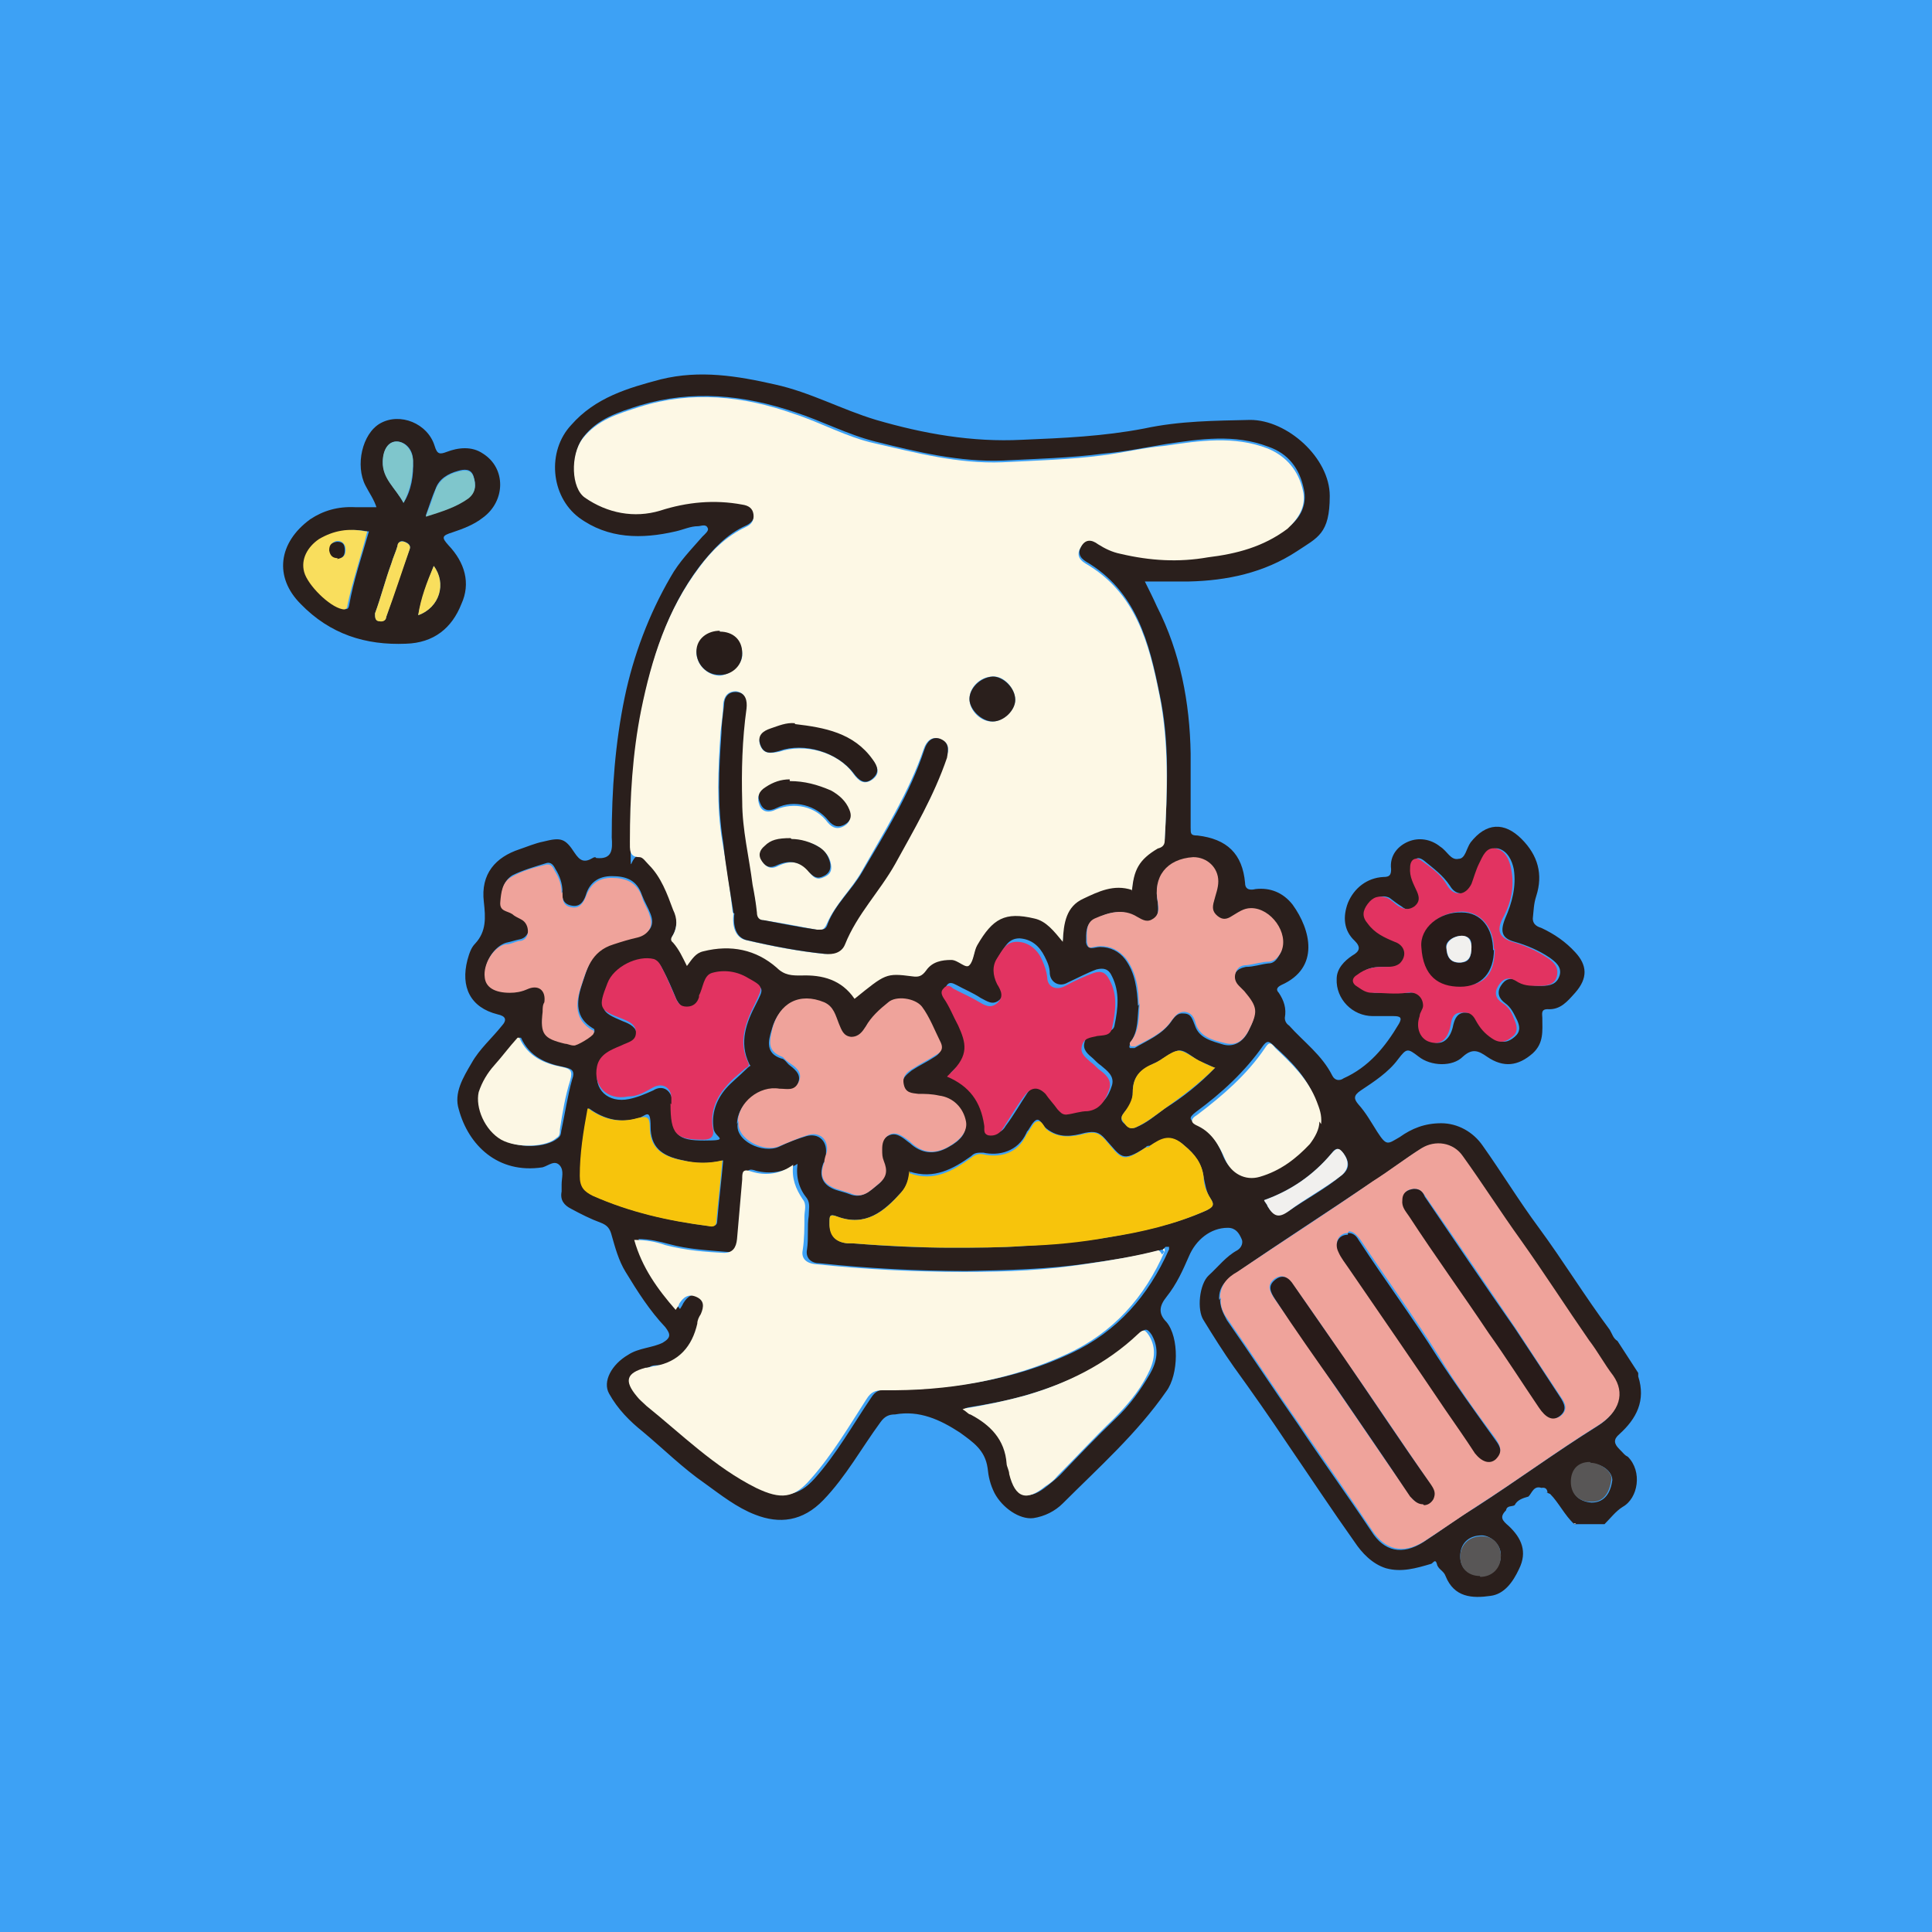 <?xml version="1.0" encoding="UTF-8"?>
<svg id="_レイヤー_1" data-name=" レイヤー 1" xmlns="http://www.w3.org/2000/svg" version="1.1" viewBox="0 0 223.6 223.6">
  <rect x="0" y="0" width="223.6" height="223.6" fill="#333333" stroke="none"/>
  <defs>
    <style>
      .cls-1 {
        fill: #281b19;
      }

      .cls-1, .cls-2, .cls-3, .cls-4, .cls-5, .cls-6, .cls-7, .cls-8, .cls-9, .cls-10, .cls-11, .cls-12, .cls-13, .cls-14, .cls-15 {
        stroke-width: 0px;
      }

      .cls-2 {
        fill: #fcf7e4;
      }

      .cls-3 {
        fill: #e23361;
      }

      .cls-4 {
        fill: #7fc6cc;
      }

      .cls-5 {
        fill: #fdf8e5;
      }

      .cls-6 {
        fill: #f7c40c;
      }

      .cls-7 {
        fill: none;
      }

      .cls-8 {
        fill: #d7cfd5;
      }

      .cls-9 {
        fill: #2a201d;
      }

      .cls-10 {
        fill: #f9de5d;
      }

      .cls-11 {
        fill: #585656;
      }

      .cls-12 {
        fill: #f1f0ee;
      }

      .cls-13 {
        fill: #2a1f1c;
      }

      .cls-14 {
        fill: #281d1a;
      }

      .cls-16 {
        fill: #3da1f5;
        stroke: #3da1f5;
        stroke-miterlimit: 10;
        stroke-width: 3px;
      }

      .cls-15 {
        fill: #efa39b;
      }
    </style>
  </defs>
  <rect class="cls-16" x="1.5" y="1.5" width="220.6" height="220.6"/>
  <g id="save05_free_画像" data-name="save05 free 画像">
    <g>
      <rect class="cls-7" x="31.8" y="34.6" width="158.8" height="158.8"/>
      <g>
        <path class="cls-13" d="M179.1,172.8c0-.4-.2-.7-.7-.6-.9-.3-1.1.6-1.5,1h0c-.7.2-1.3.4-1.6,1h0c-.3.2-.9,0-1,.6-.8.8-.4,1.2.3,1.8,1.5,1.4,2.2,3,1.2,5-.7,1.5-1.7,2.9-3.3,3.1-2.1.3-4.2.2-5.2-2.3-.2-.6-.9-.8-1-1.4-.2-.7-.5,0-.7,0-1.7.5-3.4,1-5.2.5-1.6-.5-2.8-1.8-3.6-3-2.7-3.8-5.2-7.6-7.8-11.4-2-3-4.1-6-6.2-8.9-1.2-1.7-2.4-3.6-3.5-5.4-.8-1.2-.5-4.2.6-5.2s2-2.2,3.3-2.9c.5-.3.7-.9.5-1.3-.3-.7-.7-1.3-1.6-1.3-2,0-3.7,1.4-4.5,3.3-.7,1.6-1.4,3.2-2.6,4.7-.8,1-1,1.9,0,2.9,1.5,1.8,1.4,6.1,0,8-3.4,4.9-7.8,8.8-12,13-.9.9-2.1,1.5-3.4,1.7-1.6.2-3.6-1.2-4.5-2.9-.5-1-.7-1.9-.8-2.9-.3-2.1-1.7-3-3.2-4.1-2.3-1.5-4.7-2.6-7.5-2.1-.7,0-1.2.2-1.7.9-2.2,3-4,6.3-6.6,9-2.4,2.5-5.1,2.8-7.9,1.7-2.1-.8-4-2.3-5.8-3.6-2.6-1.8-4.8-4-7.2-6-1.5-1.2-2.9-2.6-3.9-4.4-.8-1.4.3-3.4,2.2-4.5,1.2-.8,2.8-.8,4-1.4,1-.6.9-1,.3-1.8-1.8-1.9-3.2-4.1-4.6-6.4-.8-1.3-1.2-2.8-1.6-4.2-.2-.8-.5-1.2-1.3-1.5-1.1-.4-2.3-1-3.4-1.6-.8-.4-1.3-1-1.1-2v-.8c0-.8.3-1.6-.2-2.2-.6-.7-1.3,0-2,.2-5.2.8-8.6-2.6-9.7-6.7-.6-1.9.5-3.7,1.5-5.4.9-1.6,2.3-2.8,3.5-4.3q.9-1-.5-1.3c-3.2-.8-4.3-3.2-3.5-6.3.2-.7.4-1.4.9-1.9,1.3-1.4,1.2-3,1-4.8-.4-3.3,1.4-5.2,4.1-6.1.9-.3,1.8-.7,2.8-.9,2-.5,2.5-.4,3.6,1.3.6.9,1.1,1.2,2.1.6,0,0,.3-.2.4,0,1.9.2,1.9-1,1.8-2.4,0-5.5.4-10.9,1.5-16.2,1-4.8,2.8-9.6,5.3-13.9,1-1.8,2.4-3.2,3.7-4.7.3-.3.8-.7.6-1-.2-.5-.8-.2-1.1-.2-.9,0-1.7.4-2.6.6-3.9.9-7.8.9-11.2-1.6-3.3-2.5-3.7-7.7-.9-10.7,2.8-3.2,6.6-4.3,10.4-5.3,4.5-1.1,8.8-.4,13.2.6,4.1.9,7.7,2.9,11.7,4.1,5.5,1.6,11.1,2.6,16.9,2.3,4.8-.2,9.4-.4,14.1-1.3,4.2-.9,8.2-.9,12.3-1,4.3,0,9.2,4.4,9.2,8.8s-1.4,4.8-3.8,6.4c-3.8,2.5-8.1,3.4-12.5,3.5-1.6,0-3.3,0-5.1,0,.5,1,1,2,1.4,2.9,2.7,5.3,3.8,11.1,3.9,17v8.6c0,.7,0,.9.8.9,3.4.4,5.2,2.1,5.5,5.5,0,.9.8.8,1.2.7,1.7-.2,3.2.4,4.3,1.8,2.1,2.9,3.2,7.3-1.3,9.3-.6.3-.6.6-.3.9.6.9.9,1.8.7,2.9,0,.4.2.7.5.9,1.7,1.9,3.8,3.4,5,5.8.3.6.9.6,1.3.3,2.9-1.3,4.8-3.6,6.4-6.3.4-.7.2-.9-.6-.9h-2.4c-2.4,0-4.3-2-4.2-4.3,0-1.2.9-2.1,1.8-2.7.9-.5,1-1,.3-1.7-1.3-1.2-1.4-2.8-.8-4.4.7-1.7,2.2-2.9,4.1-3,.7,0,.9-.2.9-.9-.2-1.6.8-2.7,2-3.2s2.6-.3,3.7.6c.8.5,1.2,1.6,2.1,1.4.8,0,.9-1.2,1.4-1.9,1.8-2.3,3.9-2.4,5.9-.4,1.9,1.9,2.5,4.1,1.7,6.6-.3.9-.3,1.7-.4,2.6,0,.8.7,1,1,1.1,1.5.7,2.8,1.6,3.9,2.8,1.4,1.5,1.5,3,0,4.7-.9,1-1.7,2-3.2,1.9-.8,0-.6.6-.6,1,0,1.5.2,2.9-1.1,4.1-1.7,1.5-3.4,1.7-5.3.4-1-.7-1.7-1-2.8,0-1.2,1.2-3.7,1.1-5.1,0-1.3-1-1.4-1-2.4.3-1.1,1.5-2.8,2.6-4.3,3.6-.9.6-.8,1-.3,1.6.9,1,1.5,2.1,2.2,3.2,1.1,1.7,1.2,1.4,2.6.6,1.4-1,2.9-1.6,4.8-1.6s3.7,1,4.8,2.6c2.2,3.1,4.2,6.4,6.5,9.5,2.8,3.8,5.3,7.9,8.2,11.8.3.5.4,1,.9,1.3l2.4,3.7c0,0,0,.2,0,.4.9,2.8-.2,4.9-2.2,6.7-.7.6-.6,1.1,0,1.7s.6.7,1,.9c1.7,1.7,1.2,4.8-.6,5.8-.8.5-1.4,1.3-2.1,2h-3.5c-1.1-1-1.8-2.5-2.8-3.5h0l-.5-.2ZM134.6,144.6c-2.9.8-5.7,1.2-8.5,1.6-4.8.7-9.4.8-14.2.9-5.7,0-11.4-.3-17.1-.9-.9,0-1.6-.6-1.4-1.6.2-1.3,0-2.7.2-3.9,0-.7.2-1.4-.2-2-.9-1.1-1.3-2.4-1.1-4-1.6,1-3.2,1.2-4.8.8-1.1-.4-1.1.2-1.1.9-.2,2.3-.4,4.6-.6,6.9,0,.9-.5,1.6-1.5,1.6-2.3-.2-4.6-.3-6.8-.9-1.1-.3-2.3-.6-3.6-.6,1,3.1,2.8,5.7,4.8,8.1.2-.3.3-.5.4-.7.5-.8,1.1-1.2,2-.8s.9,1.2.5,2-.3.8-.4,1.1c-.7,2.7-2.1,4.5-4.9,4.9-.4,0-.8,0-1.1.2-2.3.7-2.6,1.5-1,3.3.4.4.7.8,1.1,1.1,4.1,3.4,7.9,7.2,12.7,9.5,2.8,1.3,4.4,1.1,6.3-1,2.5-2.8,4.4-6.2,6.5-9.3.5-.8,1-1,1.9-1,7.4,0,14.5-1,21.3-4.2,5.3-2.5,8.9-6.6,11.3-12,0,0,0-.2,0-.3,0,0,0,0-.2,0h-.2ZM131,103c.2-2.7.9-3.7,3-5,.4-.2.7-.4.8-.9.3-5.6.6-11.3-.6-16.8-1.2-6-2.7-11.9-8.5-15.3-.8-.5-1-1.1-.5-1.9.5-.9,1.3-.9,2-.3.8.6,1.6.9,2.6,1.1,3.3.8,6.6.9,10.1.4,3.3-.6,6.5-1.3,9.2-3.3,1.4-1,2.2-2.6,1.8-4.4-.5-2.4-1.8-4.1-4.1-4.9-3.9-1.5-7.9-.9-11.9-.3-2.4.4-4.8.9-7.2,1.1-3.8.5-7.7.6-11.6.8-5,.2-10-1-14.8-2.2-3.2-.8-6.2-2.4-9.3-3.4-5.9-2-11.8-2.6-17.9-.8-2.5.8-4.9,1.5-6.6,3.7-1.4,1.9-1.4,5.7.3,6.8,2.7,1.8,5.7,2.5,8.7,1.5,3.1-1,6.3-1.2,9.5-.7.8,0,1.2.4,1.3,1.1s-.3,1.2-.9,1.5c-2.3,1-3.9,2.8-5.4,4.7-3.7,4.9-5.5,10.6-6.7,16.5-1,5-1.3,10.1-1.3,15.2s-.2,1.7,1.1,1.8c.5,0,.8.5,1.1.9,1.4,1.5,2.1,3.3,2.8,5.2.4.9.4,2,0,2.9-.2.4-.4.6,0,.9.8.7,1.1,1.6,1.6,2.7.6-.9,1-1.4,1.9-1.7,3.1-.8,6-.2,8.5,1.9.9.8,1.7.9,2.8.9,2.5,0,4.8.5,6.2,2.7,3.6-2.9,3.6-2.9,6.7-2.6.8,0,1.1,0,1.6-.7.7-.9,1.7-1.3,2.8-1.2.8,0,1.6,1,2.1.6s.5-1.5.9-2.3c1.8-3.1,3.2-3.9,6.6-3.1,1.4.4,2.3,1.4,3.3,2.7,0-2.2.4-4.3,2.4-5,1.7-.8,3.5-1.6,5.6-.9h0v.2ZM141.2,150.3c0,.9.3,1.6.8,2.5,2.8,4,5.4,8,8.2,12,2.8,4.2,5.7,8.2,8.5,12.4,1.5,2.4,3.6,2.8,6,1.3,2-1.3,4-2.8,6-4,4.8-3.1,9.3-6.4,14.1-9.4,2.6-1.6,3.2-3.8,1.8-5.8-1-1.3-1.9-2.8-2.9-4.1-2.6-3.9-5.2-7.7-7.9-11.6-2.2-3.2-4.4-6.5-6.6-9.7-1-1.5-3.1-1.9-4.8-.9-1.9,1.2-3.7,2.6-5.6,3.8-5.2,3.5-10.5,6.9-15.7,10.5-1,.7-2.1,1.5-2,3.1h.2ZM105.3,135.8c-.2.8-.4,1.6-1,2.2-2,2.2-4.1,4-7.4,2.8-.9-.4-.9,0-.9.7q0,2.2,2.1,2.4h.6c3.7.3,7.4.5,11.2.5s5.8,0,8.7-.2c3.2-.2,6.5-.5,9.7-1,3.9-.7,7.7-1.5,11.3-3.1.8-.4,1-.7.5-1.4s-.6-1.6-.8-2.5c-.2-1.5-1-2.6-2.2-3.6-1.6-1.4-2.7-.8-4,0-.2,0-.4,0-.5.2-2.8,1.8-2.8,1.1-4.7-1-.7-.8-1.2-.9-2.3-.7-1.5.4-3,.7-4.5-.5-.4-.3-.7-1.1-1.1-1s-.8.9-1,1.2c0,0-.2.2-.2.3-1,2.2-3.2,2.7-5,2.3-.7,0-1,0-1.4.4-2.1,1.5-4.3,2.7-7.1,1.8h0v.3ZM85.4,129.9c-.5,2.1,2.9,3.7,4.8,2.8,1-.5,2.1-.9,3.1-1.2,1.4-.4,2.4.5,2.3,1.9,0,.5,0,.9-.3,1.2-.6,1.6,0,2.6,1.4,3.1.6.2,1.1.3,1.6.5,1.5.6,2.4-.4,3.3-1.1s.9-1.6.6-2.6c-.2-.5-.2-.9-.2-1.4s0-1.2.7-1.6,1.2-.2,1.8.2c.3.2.5.4.8.6,1.3,1.2,2.8,1.4,4.4.5,1.5-.8,2.2-1.7,2-2.8-.3-1.6-1.4-2.9-3.1-3-.8,0-1.5-.2-2.4-.2s-1.5-.2-1.7-1.1c-.2-.9.4-1.3,1-1.8.9-.6,1.8-1,2.7-1.6.5-.3.9-.8.6-1.4-.7-1.4-1.1-2.9-2.2-4.2-.9-1-3-1.2-3.9-.5-1,.9-1.9,1.6-2.6,2.8-.4.7-.9,1.3-1.7,1.2-.9,0-1.1-.9-1.4-1.5-.4-1-.6-2-1.7-2.5-2.8-1.1-5.2,0-6,3-.4,1.3-.7,2.7,1.1,3.3.4,0,.7.6,1,.8.8.6,1.4,1.2.9,2.2-.5.9-1.4.8-2.2.7-2.3-.4-4.8,1.6-4.8,3.9h0ZM110,124.2c2.6,1.1,3.9,3,4.3,5.6,0,.5-.2,1,.5,1.2s1.2,0,1.6-.7c.9-1.2,1.7-2.6,2.5-3.8.7-1,1.5-1.2,2.5-.3s1,1.2,1.4,1.8c.3.3.5.7.9.6.9,0,1.6-.3,2.5-.4,1.4-.2,2.1-1.3,2.5-2.6.3-1.1-.6-1.7-1.3-2.3-.3-.2-.6-.5-.9-.8-.6-.5-1.2-1-1-1.8.2-1,1-1,1.8-1.2.7-.2,1.6,0,1.7-.9.4-1.9.6-3.8-.3-5.6-.4-.9-1-1-1.8-.8-1.1.4-2.2,1-3.3,1.5-1,.6-2,0-2.1-1,0-.8-.3-1.4-.6-2-.6-1.2-1.5-2-2.9-2.1-1.3,0-1.7,1-2.3,1.9-.7,1-.6,2,0,3,.4.7.7,1.5,0,2.2-.8.7-1.4.2-2.2-.2-.9-.6-1.9-1-2.8-1.5-.4-.2-.8-.4-1.1,0-.3.4-.3.8,0,1.1.6,1,1.1,2.2,1.7,3.2.9,2,1.4,3.4-.9,5.5h0ZM131.8,116.3c-.2,1.5,0,3-1,4.4,0,.2-.2.5,0,.6h.5c1.5-.9,3.1-1.5,4.2-3,.4-.6.8-1.1,1.5-1,.9,0,1,.7,1.3,1.4.5,1.5,2,1.8,3.3,2.2,1.2.3,2.2-.3,2.8-1.4,1.1-2.2,1.1-2.6-.5-4.6-.2-.2-.4-.4-.6-.6-.5-.5-.6-1-.4-1.5.2-.6.8-.8,1.3-.9.9,0,1.7-.3,2.6-.4.8,0,1.1-.7,1.4-1.2.9-2.1-1.2-5.1-3.5-5-.9,0-1.5.5-2.2.9-.6.4-1.1.4-1.7,0-.6-.5-.6-1-.4-1.7.2-.8.4-1.5.5-2.3.2-1.6-1.2-2.9-2.8-2.9-3,.2-4.7,2.3-4.1,5.2,0,.7.2,1.4-.5,1.9s-1.3.3-1.9-.2c-1.7-1.1-3.4-.6-4.9.2-1.1.5-1,1.6-1,2.7.2,1,1,.5,1.6.5,1.2,0,2.2.5,2.9,1.4,1.2,1.6,1.4,3.5,1.5,5.4h0ZM77.7,127.8c0,3.6.7,4.2,3.8,4.2s1.3-.3,1.1-1.3c-.3-1.8.3-3.4,1.4-4.7.7-.8,1.5-1.4,2.3-2.2s.6-.2.4-.7c-1.2-2.5-.3-4.8.8-6.9.9-1.8,1-1.8-.8-2.8-1.3-.8-2.8-1-4.2-.6-1.1.3-1.1,1.6-1.5,2.6,0,0,0,.2,0,.2-.2.7-.7,1.1-1.4,1.1s-1-.5-1.3-1c-.5-1.2-1-2.4-1.6-3.5-.2-.4-.4-.8-.9-.9-1.8-.6-4.7.9-5.4,2.8-1,2.8-.9,3,1.7,4.1.8.3,1.6.7,1.6,1.6s-.9,1.2-1.7,1.5c-1.1.5-2.5.9-2.8,2.4-.6,2.4,1.2,4,3.6,3.5,1-.2,1.9-.6,2.8-1,1.1-.7,2.1,0,2.2,1.2v.7h0ZM160.3,111.9c-1,0-2.1,0-2.9.9-.6.5-.7,1,0,1.4.6.3,1,.6,1.7.7,1.3,0,2.7,0,4,0,1.1-.2,2,.6,1.9,1.5,0,.4-.3.9-.4,1.2-.5,1.4,0,2.8,1.2,3,1.2.4,2.1-.4,2.4-2,.2-.8.5-1.3,1.2-1.4.8,0,1.3,0,1.7.9.4.9,1,1.6,1.9,2.1.9.6,1.6.4,2.3-.2s.6-1.2.3-1.9c-.4-.8-.7-1.5-1.4-2s-1-1.2-.5-2c.5-.8,1.1-1,2-.6.9.5,1.7.6,2.7.6s1.8-.2,2.1-1.2c.3-1-.5-1.6-1.2-2.1-1.2-.8-2.6-1.4-4-1.8-1.5-.4-1.7-1.2-1.1-2.7.8-1.8,1.3-3.7,1-5.7-.2-1-.7-2.1-1.8-2.4-1.1-.2-1.5.9-1.9,1.7-.4.8-.6,1.5-.9,2.4-.2.7-.7,1.1-1.4,1.1s-1.1-.4-1.4-.9c-.8-1.2-1.9-2-3-2.9-.8-.6-1.2-.2-1.3.8,0,1,.4,1.9.8,2.8.3.7.3,1.2-.3,1.7s-1.2.5-1.8,0c-.5-.3-1-.7-1.4-1-.9-.4-1.6,0-2.2.7s-.7,1.4,0,2.3c.9.9,1.9,1.6,3.1,2.1,1.1.4,1.4,1.7.6,2.5-.5.5-1.1.4-1.7.4h0ZM65.1,103.2c0-.9-.3-1.8-.8-2.6-.2-.4-.5-.9-1.1-.7-1.3.4-2.7.8-3.9,1.4-1.1.7-1.2,1.8-1.3,2.9,0,1,.9,1,1.4,1.4.3.2.7.4,1,.6.6.3.9.8.8,1.4s-.5,1-1,1.1-1.1.3-1.6.4c-1.4.4-2.6,2.3-2.4,3.8.2,1.1,1.1,1.8,2.9,1.8s1.3,0,2-.4c1.2-.6,2.2.2,2,1.5,0,.4,0,.8-.2,1.1-.4,2.5,0,3.1,2.6,3.7.4,0,.7.2,1,.2s2.3-1.1,2.3-1.4,0-.3-.2-.4c-2-1.2-1.9-3-1.3-4.9.7-2.1,1.2-4.4,3.8-5,1-.3,1.8-.5,2.8-.8,1.3-.3,1.9-1.2,1.4-2.5-.3-.8-.7-1.4-1-2.2-.6-1.8-1.9-2.2-3.5-2.2s-2.6.8-3,2.2c-.3.9-.8,1.4-1.7,1.2-1-.2-1.1-1-1-1.8h0ZM111.7,163c.4.3.6.4.9.6,2.3,1.2,4.1,2.9,4.2,5.7,0,.4.2.9.3,1.2.8,2.9,2,3.2,4.2,1.4.5-.4,1-.8,1.4-1.2,2.1-2.2,4.2-4.4,6.4-6.5,1.6-1.5,2.9-3.3,4-5.2.8-1.4,1.1-2.9.2-4.5-.4-.6-.7-.9-1.3-.2-3.7,3.5-8.2,5.7-13,7.1-2.3.7-4.6,1.1-7,1.5h0ZM68.1,128.3c-.6,2.7-.9,5.2-.9,7.8,0,1.2.5,1.8,1.5,2.3,4.3,1.9,8.8,2.9,13.4,3.5.4,0,.9,0,.9-.5.2-2.4.5-4.8.7-7.1-1.6.4-3.1.4-4.6,0-2.6-.5-3.8-1.6-3.8-3.9s-.6-1.2-1.4-1c-2,.6-3.9.2-5.7-1.1h0ZM152.7,129.8c0-1-.2-1.8-.5-2.6-1-2.6-2.8-4.4-4.8-6.2-.6-.6-.8-.5-1.2,0-2.1,3-4.8,5.5-7.8,7.7-.9.7-.7.9,0,1.3,1.7.8,2.6,2.3,3.2,3.9.7,1.6,2.3,2.5,4,2,2.4-.7,4.2-2,5.8-3.8.7-.8,1.2-1.6,1.1-2.6h0ZM60.1,120.1c-.9,1.1-1.9,2.2-2.7,3.2-.8.9-1.4,1.9-1.8,3.1-.6,1.8.7,4.4,2.6,5.5,1.8,1,5,1,6.4-.2.4-.3.3-.7.4-1,.4-1.9.7-3.9,1.2-5.7.4-1.1,0-1.3-.9-1.5-2.1-.4-4-1.2-5-3.4h0ZM140.6,123.6c-.6-.3-1-.5-1.6-.7-1-.5-1.9-1.5-2.7-1.3-.9.2-1.8,1.1-2.8,1.5-1.5.7-2.4,1.5-2.4,3.3s-.6,1.7-1.1,2.5c-.4.6-.2.9.2,1.2.4.4.6.6,1.2.4,1.3-.5,2.3-1.4,3.4-2.2,2.1-1.3,4.1-2.9,5.8-4.7h0ZM146.3,138.9c.2.3.3.5.4.7.6,1,1.2,1.3,2.4.6,2-1.4,4.3-2.6,6.2-4.2q1.3-1,.2-2.5c-.6-.7-.9-.7-1.4,0-2.1,2.5-4.7,4.3-7.8,5.4h0ZM171.3,182.4c1.3,0,2.4-1,2.4-2.4s-1.3-2.3-2.2-2.3c-1.6,0-2.5,1-2.5,2.4s.9,2.2,2.3,2.2h0ZM184.1,169.3c-1.4,0-2.3.9-2.2,2.3,0,1.4.9,2.2,2.3,2.3,1.5,0,2.2-1.1,2.4-2.6,0-1-1.2-1.9-2.4-1.9h0Z"/>
        <path class="cls-9" d="M43.6,58.8c-.3-1-.9-1.8-1.3-2.6-1.2-2.3-.4-6,1.7-7.2,2.3-1.3,5.5,0,6.3,2.6.3,1,.6,1,1.4.7,1.3-.5,2.9-.7,4.2.2,2.7,1.7,2.6,5.5,0,7.4-1,.8-2.3,1.3-3.5,1.7-1.3.4-1.3.6-.5,1.5,1.9,2,2.6,4.4,1.5,6.8-1.1,2.8-3.2,4.5-6.4,4.6-4.7.2-8.8-1.1-12.2-4.6-3.1-3.1-2.6-7.1,1.1-9.8,1.5-1,3.2-1.5,5.2-1.4h2.6,0ZM42.5,61.5c-2-.4-3.8,0-5.4.9-1.3.9-2,2.3-1.7,3.8.4,1.6,2.9,4,4.4,4.3.4,0,.5,0,.6-.4.5-2.9,1.5-5.8,2.3-8.6h0ZM46.7,58.2c.9-1.4,1.2-3.2,1.1-4.9,0-1.3-.9-2.2-1.9-2.2s-1.5.9-1.6,2.3c0,2,1.5,3.1,2.4,4.8h0ZM49.3,59.7c1.9-.6,3.5-1,4.9-2.1.9-.7.9-1.6.6-2.5-.3-.9-1.1-.8-1.8-.6-1.1.3-2.2.9-2.6,2.1-.4.9-.7,1.9-1.1,3h0ZM43.4,71c0,.4,0,.8.5.9.4,0,.7,0,.8-.5.9-2.6,1.7-5.1,2.7-7.8.2-.5-.2-.8-.6-.9-.4-.2-.7,0-.8.5-.2.7-.5,1.3-.7,2-.7,1.9-1.2,3.9-1.9,5.8h0ZM50.2,65.5c-.8,2-1.4,3.7-1.8,5.7,2.5-.9,3.3-3.7,1.8-5.7Z"/>
        <path class="cls-8" d="M182.1,176.3h.3c-.2.2-.2,0-.3,0Z"/>
        <path class="cls-5" d="M131,103c-2.1-.7-3.9.2-5.6,1-2,.9-2.3,2.8-2.4,5-1-1.2-1.9-2.4-3.3-2.7-3.4-.8-4.8,0-6.6,3.1-.4.7-.4,1.8-.9,2.3-.4.5-1.3-.6-2.1-.6-1.1,0-2.2.2-2.9,1.2-.5.7-.9.8-1.6.7-3.1-.4-3.1-.3-6.7,2.6-1.5-2.2-3.7-2.8-6.2-2.7-1,0-1.9,0-2.8-.9-2.4-2.1-5.3-2.7-8.5-1.9-.9.2-1.3.9-1.9,1.7-.5-1-.9-1.9-1.6-2.7-.4-.3-.2-.6,0-.9.5-.9.5-1.9,0-2.9-.7-1.9-1.4-3.8-2.8-5.2-.4-.4-.7-.9-1.1-.9-1.2,0-1.1-.9-1.1-1.8,0-5.1.3-10.2,1.3-15.2,1.2-5.9,3-11.6,6.7-16.5,1.4-1.9,3.1-3.6,5.4-4.7.7-.3,1-.8.9-1.5s-.6-1-1.3-1.1c-3.2-.6-6.4-.3-9.5.7-3,.9-6.1.3-8.7-1.5-1.6-1.1-1.7-4.9-.3-6.8,1.7-2.2,4.1-2.9,6.6-3.7,6-1.9,12-1.3,17.9.8,3.1,1,6.1,2.7,9.3,3.4,4.8,1.1,9.7,2.4,14.8,2.2,3.9-.2,7.8-.3,11.6-.8,2.4-.3,4.8-.9,7.2-1.1,4-.6,8-1.2,11.9.3,2.2.9,3.6,2.6,4.1,4.9.4,1.8-.5,3.2-1.8,4.4-2.8,2.1-5.9,2.9-9.2,3.3-3.4.6-6.7.4-10.1-.4-1-.2-1.8-.6-2.6-1.1-.8-.6-1.5-.6-2,.3-.5.8-.3,1.4.5,1.9,5.9,3.4,7.4,9.3,8.6,15.3,1.1,5.5.9,11.2.6,16.8,0,.6-.4.8-.8.9-2.2,1.3-2.8,2.5-3,5h0v-.2ZM84.9,105.7c-.2,1.5.2,2.8,1.4,3.1,3,.7,6.1,1.3,9.1,1.6.9,0,1.9-.2,2.3-1.1,1.3-3.4,4-6.1,5.8-9.3,2.2-4,4.6-7.9,6-12.3.4-.9.4-1.8-.8-2.2-.9-.3-1.5.3-1.8,1.2-1.7,5-4.6,9.6-7.2,14.2-1.2,2.1-3,3.7-4,6-.3.7-.7.9-1.2.7-2.1-.4-4.1-.8-6.2-1.1-.6,0-.8-.4-.8-1,0-1-.3-2.2-.5-3.2-.5-3.2-1.1-6.4-1.2-9.6,0-3.6,0-7.2.5-10.8,0-1,0-1.7-1.1-1.9-1,0-1.4.6-1.5,1.5,0,1-.2,2.2-.3,3.2-.3,4.3-.5,8.6.2,12.7.5,2.8.9,5.6,1.2,8.2h0ZM92,83.8c-1,0-1.9.3-2.8.6-.9.3-1.6.9-1.2,1.9.4,1,1.2.9,2.2.7,2.9-1,6.8,0,8.6,2.6.6.8,1.2,1.3,2.2.6.9-.7.6-1.4,0-2.2-2.2-3.1-5.6-3.7-9-4.1h0ZM91.4,90.4c-1,0-2,.3-2.9.9-.8.5-.9,1.1-.6,1.9s1.1.9,1.9.5c2.1-.9,4.6-.4,6,1.5.6.7,1.2.8,1.9.4s.8-1,.5-1.7c-.4-1-1.1-1.7-2.1-2.2-1.5-.8-3-1.1-4.8-1.1h0ZM91.6,97.1c-1.5,0-2.4.3-3,.9-.6.6-.8,1.1-.3,1.8.5.7,1.1.8,1.8.4,1.5-.7,2.7-.5,3.6.8.5.6.9.9,1.7.5.9-.4.9-1,.7-1.8-.2-.7-.6-1.1-1.1-1.5-1-.8-2.3-.9-3.3-1h0ZM117.5,81c0-1.3-1.3-2.8-2.6-2.7-1.4,0-2.7,1.2-2.7,2.6s1.4,2.7,2.7,2.6c1.2,0,2.6-1.3,2.6-2.5h0ZM83.3,73.1c-1.3,0-2.6,1.1-2.7,2.4,0,1.3,1.1,2.6,2.6,2.7,1.2,0,2.8-1.3,2.7-2.5,0-1.4-1-2.5-2.6-2.5h0Z"/>
        <path class="cls-5" d="M134.8,144.8c-2.3,5.3-5.9,9.4-11.3,11.9-6.7,3.1-13.9,4.3-21.3,4.2-.9,0-1.4.2-1.9,1-2,3.1-4,6.5-6.5,9.3-1.9,2.2-3.4,2.4-6.3,1-4.8-2.4-8.6-6.2-12.7-9.5-.4-.4-.8-.7-1.1-1.1-1.5-1.8-1.2-2.7,1-3.3.4,0,.8-.2,1.1-.2,2.8-.5,4.3-2.3,4.9-4.9,0-.4.2-.8.4-1.1.4-.9.4-1.6-.5-2-.9-.4-1.5,0-2,.8,0,.2-.3.5-.4.7-2.1-2.4-3.9-4.9-4.8-8.1,1.3,0,2.5.2,3.6.6,2.3.6,4.6.8,6.8.9,1,0,1.4-.6,1.5-1.6.2-2.3.4-4.6.6-6.9,0-.8,0-1.3,1.1-.9,1.6.5,3.3.3,4.8-.8-.2,1.6.3,2.8,1.1,4,.5.6.2,1.3.2,2,0,1.3,0,2.6-.2,3.9-.2,1,.5,1.5,1.4,1.6,5.7.6,11.4.9,17.1.9s9.5-.2,14.2-.9c2.8-.4,5.8-.9,8.5-1.6l.2.2h0l.2.3Z"/>
        <path class="cls-15" d="M141.2,150.3c0-1.6.9-2.5,2-3.1,5.2-3.5,10.5-6.9,15.7-10.5,1.9-1.2,3.7-2.6,5.6-3.8,1.6-1,3.7-.7,4.8.9,2.3,3.2,4.4,6.5,6.7,9.7,2.7,3.8,5.2,7.7,7.9,11.6,1,1.3,1.8,2.8,2.8,4.1,1.4,2,.8,4.2-1.8,5.8-4.8,3-9.4,6.4-14.1,9.4-2,1.3-4,2.7-6,4-2.4,1.5-4.5,1-6-1.3-2.8-4.2-5.7-8.3-8.5-12.4-2.8-4-5.4-8-8.2-12-.6-.8-.9-1.6-.8-2.5h-.2ZM156,142.7c-1,0-1.6,1-1.1,2,.3.7.8,1.2,1.2,1.9,3.7,5.5,7.5,11,11.2,16.4,1.1,1.7,2.3,3.4,3.4,5,.7,1,1.6,1.2,2.4.7.8-.7.6-1.3,0-2.2-2.3-3.1-4.6-6.3-6.6-9.6-2.9-4.6-6.1-9-9.1-13.5-.4-.5-.8-.9-1.3-.9h0ZM164.7,174.1c.5,0,.9-.2,1.1-.7.4-.7,0-1.1-.3-1.7-3.3-4.8-6.6-9.8-10-14.6-1.9-2.8-3.9-5.7-5.9-8.5-.6-.8-1.2-1.2-2.1-.6-.9.7-.6,1.4,0,2.3,2.4,3.4,4.8,6.8,7.1,10.3,2.9,4.2,5.7,8.4,8.6,12.5.4.6.8.9,1.5.9h0ZM163.7,137.6c-.8,0-1.3.4-1.3,1.3s.4,1.3.8,1.9c3,4.5,6.2,8.9,9.2,13.5,2,2.8,3.9,5.8,5.8,8.6.8,1.1,1.6,1.5,2.4,1,.9-.7.6-1.5,0-2.3-1.8-2.7-3.5-5.3-5.2-7.9-3.4-5-6.9-10.2-10.4-15.2-.3-.5-.7-.9-1.2-.9h0Z"/>
        <path class="cls-6" d="M105.3,135.8c2.8,1,5-.3,7.1-1.8.5-.4.9-.5,1.4-.4,1.8.4,4,0,5-2.3,0,0,.2-.2.2-.3.4-.5.6-1.1,1-1.2.6-.2.8.6,1.1.9,1.4,1.1,3,.9,4.5.5.9-.2,1.5-.2,2.3.7,1.9,2.2,1.9,2.8,4.7.9.2,0,.4,0,.5-.2,1.3-.9,2.4-1.5,4,0,1.2,1,2,2,2.2,3.6,0,.9.3,1.7.8,2.5s.3,1-.5,1.4c-3.6,1.6-7.4,2.5-11.3,3.1-3.2.6-6.5.9-9.7,1-2.9.2-5.8.2-8.7.2s-7.5-.2-11.2-.5h-.6q-2.2-.2-2.1-2.4c0-.8,0-1,.9-.7,3.2,1.2,5.4-.5,7.4-2.8.6-.7.8-1.4.9-2.2h0v-.3Z"/>
        <path class="cls-15" d="M85.4,129.9c0-2.3,2.5-4.3,4.8-3.9.9,0,1.7.3,2.2-.7s0-1.6-.9-2.2-.7-.7-1-.8c-1.8-.7-1.4-1.9-1.1-3.3.8-2.9,3.1-4.2,6-3,1.1.5,1.3,1.5,1.7,2.5.3.7.5,1.4,1.4,1.5.9,0,1.3-.6,1.7-1.2.6-1.1,1.6-2,2.6-2.8.9-.8,3.1-.5,3.9.5.9,1.2,1.5,2.8,2.2,4.2.3.7,0,1.1-.6,1.4-.9.6-1.8,1-2.7,1.6-.7.4-1.2.9-1,1.8.2,1,.9,1,1.7,1.1.8,0,1.5,0,2.4.2,1.6.2,2.8,1.4,3.1,3,.2,1.1-.6,2.1-2,2.9-1.6.9-3,.8-4.4-.5-.2-.2-.5-.4-.8-.6-.6-.4-1.2-.6-1.8-.2-.6.4-.7,1-.7,1.6s0,.9.2,1.4c.4,1,.4,1.8-.6,2.6s-1.8,1.8-3.3,1.1c-.6-.2-1-.3-1.6-.5-1.6-.6-2-1.5-1.4-3.1,0-.4.2-.9.3-1.2.2-1.5-.9-2.4-2.3-1.9-1,.3-2.1.8-3.1,1.2-1.8.9-5.2-.8-4.8-2.9h0Z"/>
        <path class="cls-3" d="M110,124.2c2.2-2.1,1.8-3.5.9-5.5-.6-1.1-1-2.2-1.7-3.2-.3-.5-.3-.8,0-1.1.4-.5.8-.3,1.1,0,.9.5,1.9.9,2.9,1.5.7.4,1.4.9,2.2.2.8-.7.5-1.4,0-2.2-.5-1-.6-2.1,0-3,.6-.9,1-1.9,2.3-1.9s2.4.9,2.9,2.1c.3.7.5,1.2.6,2,0,1.1,1,1.6,2.1,1s2.2-1.1,3.3-1.5c.9-.3,1.4,0,1.8.8,1,1.8.7,3.7.3,5.6-.2.9-1,.8-1.7.9-.8.2-1.6.2-1.8,1.2-.2.9.5,1.3,1,1.8.3.2.6.5.9.8.8.6,1.6,1.2,1.3,2.3-.4,1.2-1,2.4-2.5,2.6-.9,0-1.6.3-2.5.4-.5,0-.7-.3-1-.6-.5-.7-1-1.2-1.4-1.8-.9-.9-1.7-.8-2.5.3-.9,1.2-1.7,2.6-2.5,3.8-.4.6-1,.8-1.6.7-.7-.2-.4-.8-.5-1.2-.4-2.7-1.7-4.5-4.3-5.6h0Z"/>
        <path class="cls-15" d="M131.8,116.3c0-1.9-.3-3.8-1.5-5.4-.8-.9-1.7-1.4-2.9-1.4s-1.4.6-1.6-.5c0-.9-.2-2.2.9-2.7,1.6-.7,3.3-1.2,4.9-.2.7.4,1.2.7,1.9.2s.6-1.2.5-1.9c-.6-2.9,1-5,4.1-5.2,1.6,0,2.9,1.2,2.9,2.8,0,.8-.3,1.5-.5,2.3-.2.7-.2,1.2.4,1.7.6.5,1.1.4,1.7,0,.7-.4,1.3-.9,2.2-.9,2.3,0,4.4,2.9,3.5,5-.3.6-.7,1.1-1.4,1.2-.9,0-1.7.3-2.6.4-.7,0-1.1.3-1.3.9s0,1.1.4,1.5c.2.2.4.4.6.6,1.6,1.9,1.6,2.4.5,4.6-.6,1.1-1.4,1.8-2.8,1.4-1.3-.3-2.8-.7-3.3-2.2-.2-.8-.5-1.3-1.3-1.4-.8,0-1.1.5-1.5,1-1,1.5-2.7,2.2-4.2,3h-.5c-.2-.2-.2-.4,0-.6,1-1.3.9-2.8,1-4.4h0Z"/>
        <path class="cls-3" d="M77.7,127.8v-.7c0-1.2-1-1.9-2.2-1.2-.9.5-1.7,1-2.8,1-2.4.5-4.1-1.2-3.6-3.5.3-1.4,1.6-1.9,2.8-2.4.8-.4,1.7-.5,1.7-1.5s-.9-1.3-1.6-1.6c-2.7-1-2.8-1.3-1.7-4.1.7-1.9,3.5-3.3,5.4-2.8.5.2.7.6.9,1,.6,1.1,1.1,2.4,1.6,3.5.3.7.6,1,1.3,1s1.2-.4,1.4-1.1c0,0,0-.2,0-.2.5-.9.5-2.3,1.5-2.6,1.4-.4,2.9-.2,4.2.6,1.8,1,1.7,1,.8,2.9-1.1,2.2-2,4.5-.8,6.9.2.5-.2.5-.4.7-.8.7-1.6,1.3-2.3,2.2-1.1,1.3-1.7,2.9-1.4,4.7.2.9-.2,1.3-1.1,1.3-3.2,0-3.8-.6-3.8-4.2h0Z"/>
        <path class="cls-3" d="M160.3,111.9c.6,0,1.2,0,1.7-.4.9-.9.6-2.1-.6-2.5-1.2-.5-2.3-1-3.1-2.1-.7-.8-.6-1.5,0-2.3s1.3-1,2.2-.7c.5.2.9.7,1.4,1,.7.4,1.2.4,1.8,0,.6-.5.6-1,.3-1.7-.4-.9-.9-1.7-.8-2.8,0-.9.6-1.3,1.3-.8,1.1.8,2.3,1.6,3,2.9.4.6.8.9,1.4.9s1.1-.5,1.4-1.1c.3-.8.5-1.6.9-2.4s.8-1.9,1.9-1.7,1.6,1.3,1.8,2.4c.4,2,0,3.9-1,5.7-.7,1.4-.4,2.2,1.1,2.7,1.4.4,2.8,1,4,1.8.8.5,1.4,1.1,1.2,2.1s-1,1.2-2.1,1.2-1.8,0-2.7-.6c-.9-.5-1.5-.2-2,.6-.5.8-.3,1.5.5,2s1.1,1.2,1.4,2c.3.7.4,1.4-.3,1.9-.7.6-1.4.8-2.3.2-.9-.6-1.4-1.2-1.9-2.1-.4-.8-.9-1-1.7-.9-.9,0-1.1.7-1.2,1.4-.3,1.6-1.1,2.4-2.4,2-1.1-.3-1.7-1.6-1.2-3,0-.4.4-.8.4-1.2,0-1-.8-1.7-1.9-1.5-1.3.2-2.7,0-4,0-.7,0-1.1-.3-1.7-.7-.7-.4-.7-1,0-1.4.9-.7,1.9-.9,2.9-.9h0ZM172.9,109.9c0-2.6-1.5-4.3-3.6-4.4-2.6,0-4.8,1.8-4.7,4,.3,3.3,1.6,4.6,4.5,4.6s3.9-1.6,3.9-4.3h0Z"/>
        <path class="cls-15" d="M65.1,103.2c0,.9,0,1.6,1,1.8,1,.2,1.4-.5,1.7-1.2.5-1.4,1.4-2.2,3-2.2s2.9.5,3.5,2.2c.2.8.7,1.4.9,2.2.5,1.2-.2,2.2-1.4,2.5-.9.2-1.9.5-2.8.8-2.6.8-3.1,2.9-3.8,5-.6,1.9-.7,3.7,1.3,4.9.2,0,.3.2.2.4,0,.3-2,1.5-2.3,1.4-.4,0-.7-.2-1-.2-2.5-.6-2.9-1.1-2.6-3.7,0-.4,0-.8.2-1.1.2-1.4-.7-2.1-2-1.5-.7.3-1.3.4-2,.4-1.7,0-2.8-.6-2.9-1.8-.2-1.5,1-3.5,2.4-3.8.6,0,1.1-.3,1.6-.4.7,0,1-.6,1-1.1s-.2-1.1-.8-1.4c-.4-.2-.8-.4-1-.6-.6-.4-1.5-.3-1.4-1.4s.2-2.3,1.3-2.9c1.2-.7,2.6-1.1,3.9-1.4.7-.2.9.3,1.1.7.5.8.8,1.6.8,2.6h0Z"/>
        <path class="cls-2" d="M111.7,163c2.5-.4,4.8-.9,7-1.5,4.8-1.4,9.3-3.6,13-7.1.7-.7.9-.4,1.3.2.9,1.5.6,3-.2,4.5-1,2-2.5,3.7-4,5.2-2.2,2.1-4.2,4.3-6.4,6.5-.4.5-.9.9-1.4,1.2-2.2,1.8-3.5,1.4-4.2-1.4,0-.4-.3-.9-.3-1.2-.2-2.8-1.9-4.5-4.2-5.7-.2,0-.4-.3-.9-.6h0Z"/>
        <path class="cls-6" d="M68.1,128.3c1.8,1.3,3.6,1.7,5.7,1.1.9-.2,1.4-.3,1.4,1,0,2.3,1.2,3.4,3.8,3.9,1.4.3,2.9.4,4.6,0-.2,2.4-.5,4.8-.7,7.1,0,.6-.5.6-.9.5-4.7-.6-9.1-1.6-13.4-3.5-1-.5-1.5-1-1.5-2.3,0-2.6.4-5.1.9-7.8h0Z"/>
        <path class="cls-2" d="M152.7,129.8c0,.9-.5,1.8-1.1,2.6-1.6,1.7-3.4,3.1-5.8,3.8-1.7.5-3.3-.4-4-2-.7-1.6-1.5-3.1-3.2-3.9-.7-.3-1-.7,0-1.3,2.9-2.2,5.7-4.6,7.8-7.7.4-.6.6-.8,1.2,0,1.9,1.8,3.8,3.6,4.8,6.2.3.8.6,1.5.5,2.6h0Z"/>
        <path class="cls-2" d="M60.1,120.1c1,2.2,2.9,3,5,3.4.9.2,1.2.4.9,1.5-.6,1.9-.9,3.8-1.2,5.7,0,.4,0,.8-.4,1-1.2,1.1-4.6,1.2-6.4.2-1.9-1.1-3-3.7-2.6-5.5.4-1.2,1-2.2,1.8-3.1.9-1,1.7-2.1,2.7-3.2h0Z"/>
        <path class="cls-6" d="M140.6,123.6c-1.8,1.8-3.7,3.2-5.8,4.7-1.1.8-2.1,1.6-3.4,2.2-.6.2-.9,0-1.2-.4-.3-.4-.6-.7-.2-1.2.6-.8,1.1-1.6,1.1-2.5,0-1.8.9-2.7,2.4-3.3,1-.4,1.9-1.4,2.9-1.5.8,0,1.7.9,2.7,1.3.5.3,1,.5,1.6.7h0Z"/>
        <path class="cls-12" d="M146.3,138.9c3.1-1.1,5.7-2.9,7.8-5.4.6-.7.9-.7,1.4,0q1,1.4-.2,2.5c-1.9,1.5-4.2,2.7-6.2,4.2-1.1.8-1.7.6-2.4-.6,0-.2-.3-.4-.4-.7h0Z"/>
        <path class="cls-11" d="M171.3,182.4c-1.4,0-2.3-.9-2.3-2.2s.9-2.4,2.5-2.4,2.2,1.3,2.2,2.3c0,1.4-1,2.4-2.4,2.4h0Z"/>
        <path class="cls-11" d="M184.1,169.3c1.1,0,2.5,1,2.4,1.9-.2,1.4-.8,2.7-2.4,2.6-1.4,0-2.3-.9-2.3-2.3s.8-2.3,2.2-2.3h0Z"/>
        <path class="cls-5" d="M134.6,144.6s.2-.2.2,0c0,0,0,.2,0,.3l-.2-.2h0Z"/>
        <path class="cls-10" d="M42.5,61.5c-.7,2.9-1.7,5.7-2.3,8.6,0,.3-.2.5-.6.4-1.5-.3-4-2.8-4.4-4.3s.4-2.9,1.7-3.8c1.7-1,3.4-1.3,5.4-.9h0ZM39.1,64.6c.7,0,.9-.4.9-1s-.4-1-.9-1-.9.4-.9,1,.4.9,1,.9h0Z"/>
        <path class="cls-4" d="M46.7,58.2c-.9-1.7-2.5-2.8-2.4-4.8,0-1.4.7-2.3,1.6-2.3s1.8.9,1.9,2.2c0,1.7-.3,3.4-1.1,4.9h0Z"/>
        <path class="cls-4" d="M49.3,59.7c.5-1.2.8-2.1,1.1-3,.5-1.2,1.4-1.8,2.6-2.1.7-.2,1.5-.3,1.8.6.3.9.3,1.8-.6,2.5-1.4,1-3,1.5-4.9,2.1h0Z"/>
        <path class="cls-10" d="M43.4,71c.7-1.9,1.2-3.9,1.9-5.8.2-.7.5-1.3.7-2,0-.4.3-.6.8-.5.4.2.8.4.6.9-.9,2.6-1.7,5.1-2.7,7.8,0,.4-.4.6-.8.5-.5,0-.5-.5-.5-.9h0Z"/>
        <path class="cls-10" d="M50.2,65.5c1.5,2,.7,4.8-1.8,5.7.3-2,1-3.8,1.8-5.7Z"/>
        <path class="cls-14" d="M84.9,105.7c-.4-2.6-.9-5.3-1.2-8.2-.7-4.3-.5-8.5-.2-12.7,0-1,.2-2.2.3-3.2,0-.9.5-1.6,1.5-1.5s1.2,1,1.1,1.9c-.5,3.6-.6,7.2-.5,10.8,0,3.2.8,6.4,1.2,9.6.2,1,.4,2.2.5,3.2,0,.6.3.9.8.9,2.1.4,4.1.8,6.2,1.1.7,0,1,0,1.2-.7.9-2.3,2.8-3.9,4-6,2.7-4.6,5.5-9,7.2-14.2.3-.9.9-1.5,1.8-1.2,1,.4,1,1.1.8,2.2-1.5,4.4-3.8,8.3-6,12.3-1.8,3.2-4.4,5.8-5.8,9.3-.4,1-1.4,1.2-2.3,1.1-3-.3-6.1-.9-9.1-1.6-1.2-.3-1.6-1.6-1.4-3.1h0Z"/>
        <path class="cls-14" d="M92,83.8c3.4.4,6.8,1,9,4.1.6.8.8,1.5,0,2.2-.9.8-1.6.2-2.2-.6-1.9-2.5-5.8-3.6-8.6-2.6-1,.3-1.8.4-2.2-.7s.3-1.6,1.2-1.9c.9-.3,1.8-.7,2.8-.6h0Z"/>
        <path class="cls-13" d="M91.4,90.4c1.7,0,3.2.4,4.8,1.1.9.5,1.7,1.2,2.1,2.2.3.7.2,1.3-.5,1.7s-1.3.3-1.9-.4c-1.4-1.8-4-2.5-6-1.5-.8.4-1.5.4-1.9-.5-.4-.8-.2-1.4.6-1.9.9-.6,1.8-.9,2.8-.9h0Z"/>
        <path class="cls-9" d="M91.6,97.1c1,0,2.2.3,3.3,1,.6.4.9.9,1.1,1.5s.2,1.4-.7,1.8c-.8.4-1.2,0-1.7-.5-1-1.2-2.2-1.4-3.6-.8-.8.4-1.3.3-1.8-.4-.5-.7-.3-1.3.3-1.8.7-.7,1.5-.9,3-.9h0Z"/>
        <path class="cls-13" d="M117.5,81c0,1.2-1.3,2.5-2.6,2.5s-2.7-1.4-2.7-2.6,1.2-2.5,2.7-2.6c1.2,0,2.6,1.3,2.6,2.7h0Z"/>
        <path class="cls-14" d="M83.3,73.1c1.5,0,2.6.9,2.6,2.5s-1.4,2.6-2.7,2.5c-1.4,0-2.6-1.2-2.6-2.7s1.3-2.4,2.7-2.4h0Z"/>
        <path class="cls-1" d="M156,142.7c.7,0,1,.4,1.3.9,3,4.6,6.2,8.9,9.1,13.5,2.1,3.2,4.4,6.4,6.7,9.6.6.8.8,1.4,0,2.2-.7.6-1.6.3-2.4-.7-1.1-1.7-2.3-3.4-3.4-5-3.7-5.5-7.5-11-11.2-16.4-.4-.6-.9-1.2-1.2-1.9-.5-1,0-2,1.1-2h0Z"/>
        <path class="cls-1" d="M164.7,174.1c-.7,0-1.1-.5-1.5-.9-2.8-4.2-5.7-8.4-8.5-12.5-2.4-3.4-4.8-6.8-7.1-10.3-.6-.9-.9-1.6,0-2.3s1.6-.2,2.1.6c2,2.9,3.9,5.6,5.9,8.5,3.3,4.8,6.6,9.8,10,14.6.4.6.6,1,.3,1.7-.3.5-.7.7-1.1.7h0Z"/>
        <path class="cls-1" d="M163.7,137.6c.7,0,1,.4,1.2.9,3.4,5,6.9,10.2,10.4,15.2,1.8,2.7,3.5,5.3,5.2,7.9.6.9.9,1.6,0,2.3-.8.6-1.6.2-2.4-1-1.9-2.8-3.8-5.8-5.8-8.6-3-4.5-6.2-8.9-9.2-13.5-.4-.6-.9-1.1-.8-1.9,0-.9.6-1.2,1.3-1.3h0Z"/>
        <path class="cls-1" d="M172.9,109.9c0,2.6-1.4,4.3-3.9,4.3s-4.3-1.2-4.5-4.6c-.2-2.2,2.1-4.1,4.7-4,2.2,0,3.6,1.8,3.6,4.4h0ZM170.3,109.6c0-.6,0-1.2-1.1-1.3-1,0-2,.7-1.8,1.4,0,.9.4,1.8,1.6,1.7,1,0,1.3-.6,1.3-1.8h0Z"/>
        <path class="cls-14" d="M39.1,64.6c-.6,0-.9-.3-1-.9,0-.7.3-.9.9-1,.7,0,.9.3.9,1s-.3.9-.9,1h0Z"/>
        <path class="cls-12" d="M170.3,109.6c0,1.1-.3,1.7-1.3,1.8-1.3,0-1.5-.8-1.6-1.7,0-.8.9-1.4,1.8-1.4s1.1.8,1.1,1.3h0Z"/>
      </g>
    </g>
  </g>
</svg>